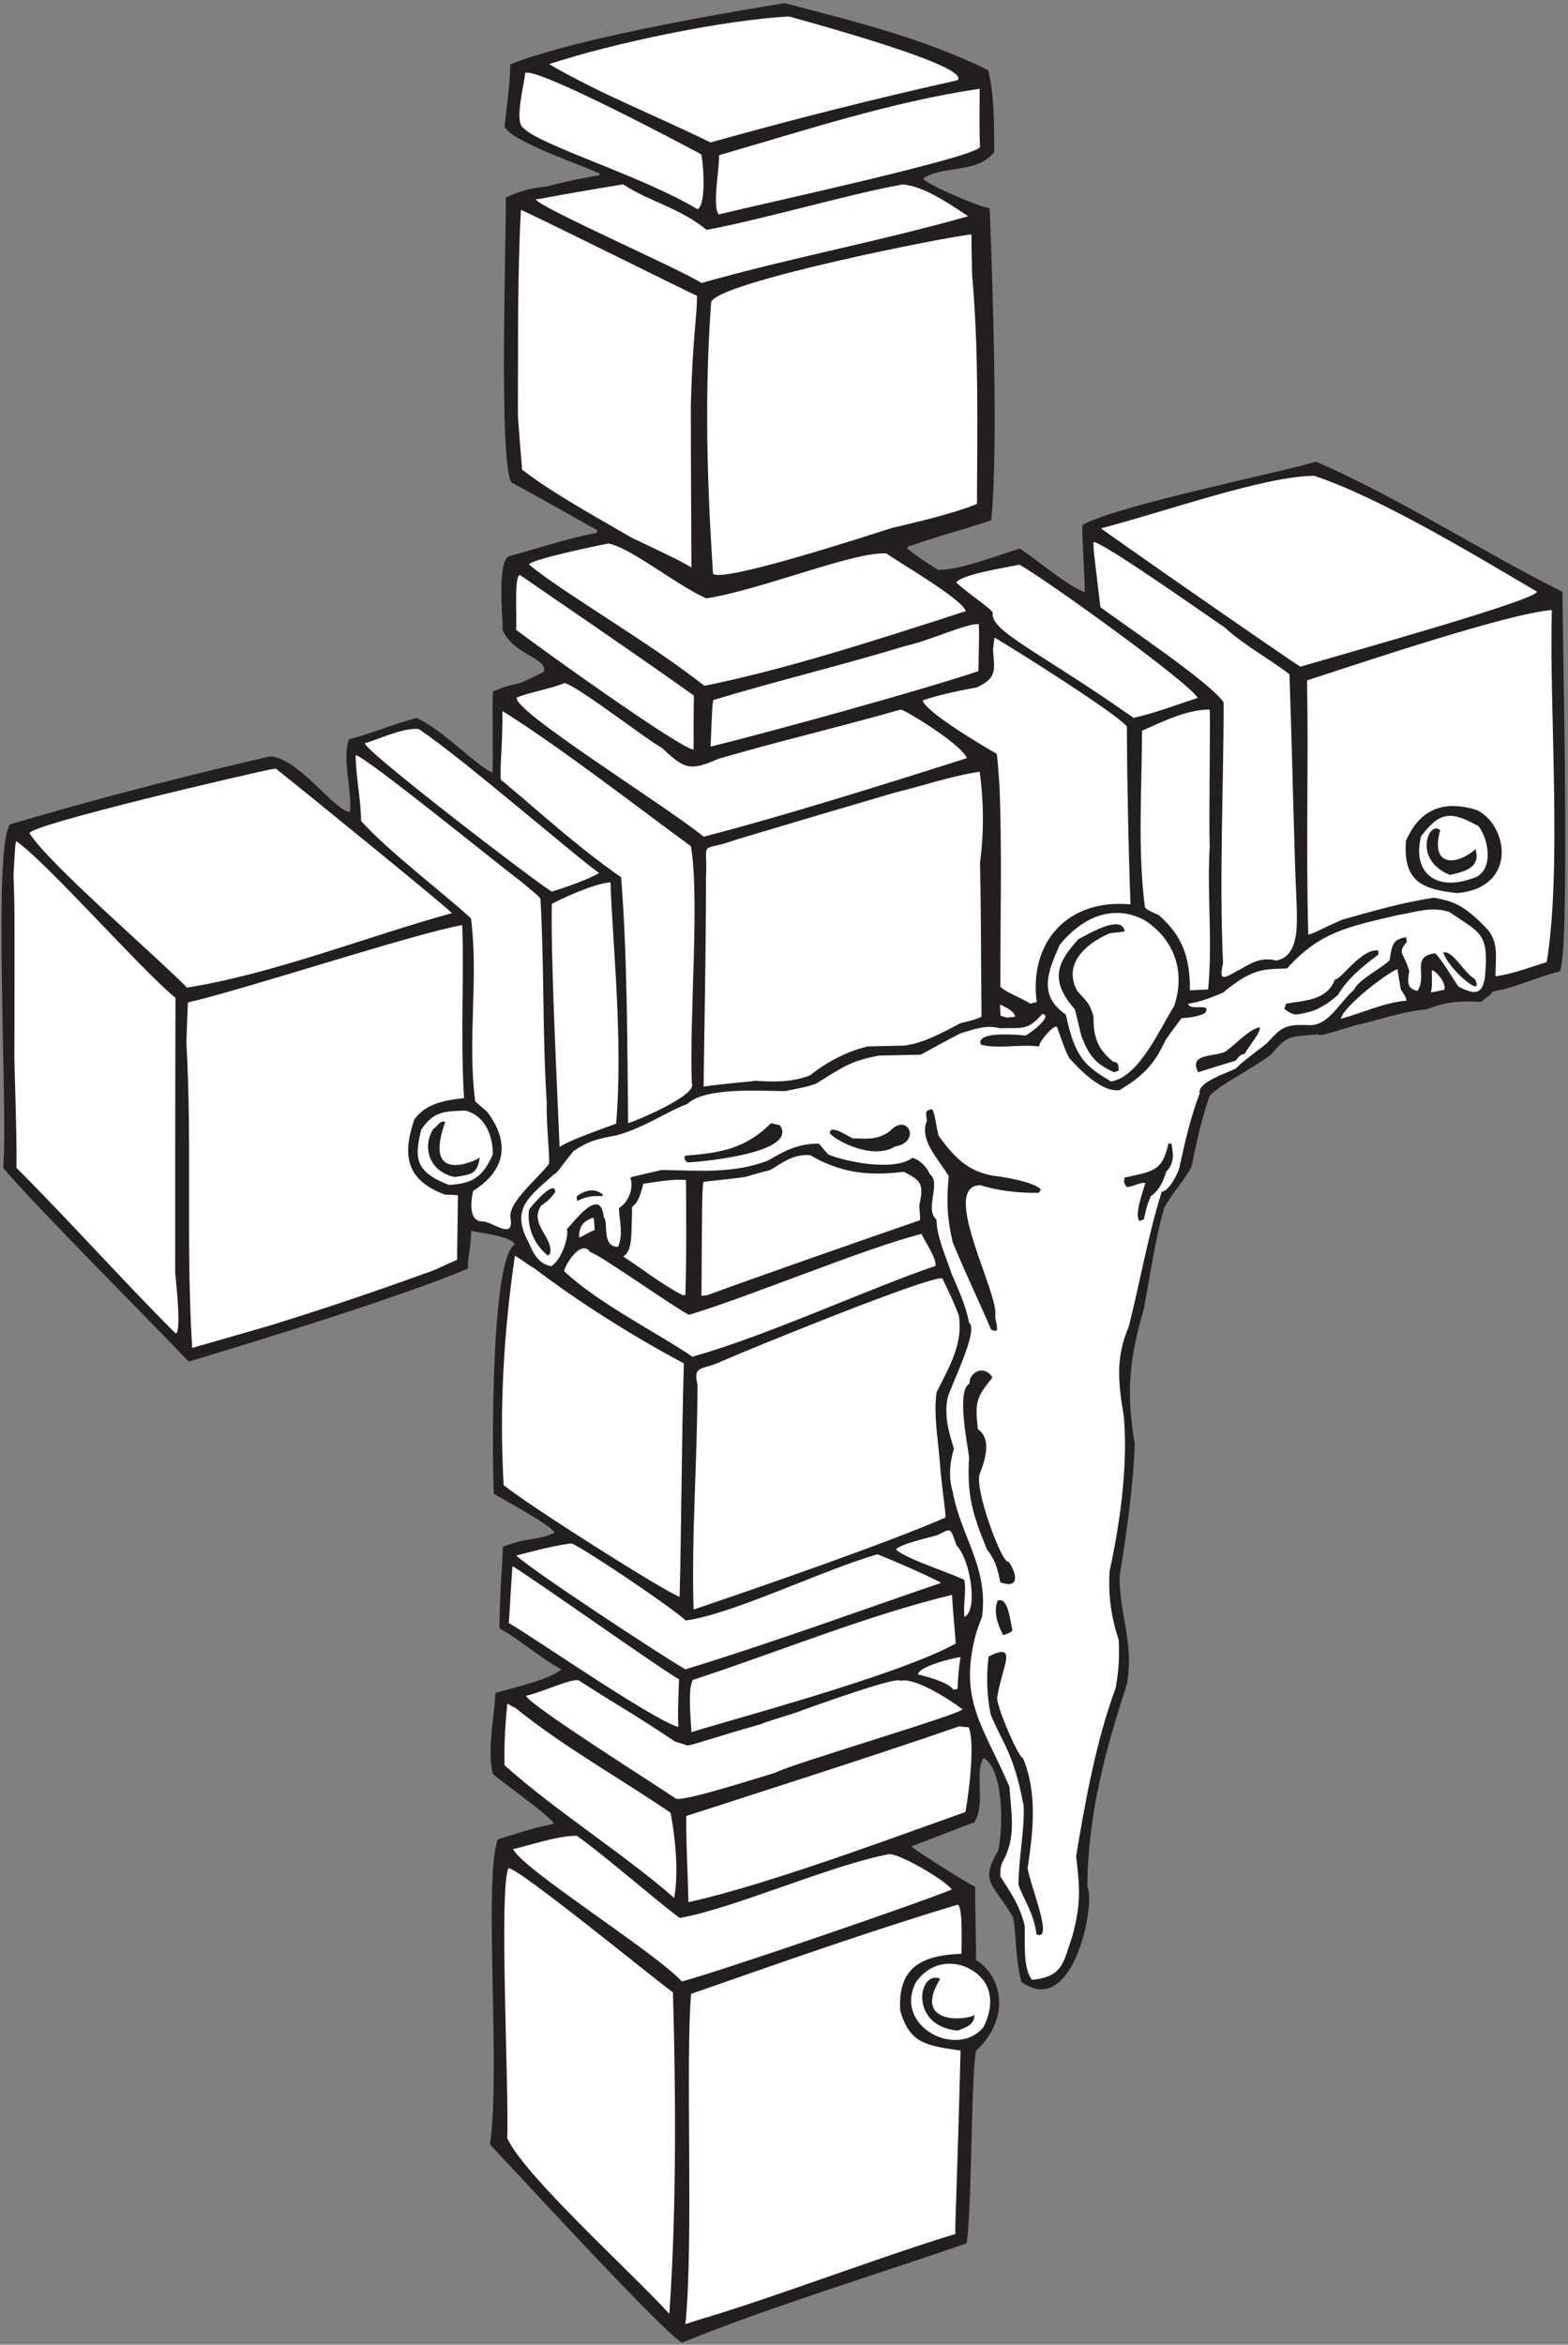 <?xml version="1.0" encoding="UTF-8" standalone="no"?>
<svg
   xmlns:dc="http://purl.org/dc/elements/1.1/"
   xmlns:cc="http://creativecommons.org/ns#"
   xmlns:rdf="http://www.w3.org/1999/02/22-rdf-syntax-ns#"
   xmlns:svg="http://www.w3.org/2000/svg"
   xmlns="http://www.w3.org/2000/svg"
   viewBox="0 0 496 741.333"
   height="741.333"
   width="496"
   xml:space="preserve"
   id="svg2"
   version="1.1"><rect x="0" y="0" width="496" height="741.333" fill="#808080" stroke="none"/><defs
     id="defs6" /><g
     transform="matrix(1.333,0,0,-1.333,0,741.333)"
     id="g10"><g
       transform="scale(0.1)"
       id="g12"><path
         id="path14"
         style="fill:#231f20;fill-opacity:1;fill-rule:nonzero;stroke:none"
         d="m 1162.77,475.09 c 25.72,172.996 -15.92,635.79 18.71,723.59 43.93,13.68 83.52,27.37 132.48,36.72 0,12.96 -131.03,105.13 -144.72,118.81 -13.68,60.48 4.32,137.52 6.48,191.51 24.12,9.07 125.68,28.91 156.24,56.17 -52.56,28.79 -100.07,72 -146.88,97.19 2.41,123.55 6.81,142.23 8.34,193.6 65.83,24.68 76.35,13.36 121.68,32.49 4.33,12.98 -127.17,82.5 -143.3,93.5 -4.58,105.49 -6.41,559.92 50,591.01 -7.89,20.18 -86.66,27.72 -103.48,32.51 -2.15,-54.01 -9.56,-61.41 -7.4,-89.49 C 961.621,2488.71 618.512,2382.96 447.797,2331.86 395.039,2388.42 62.926,2721.99 7.367,2791.95 19.938,2923 -18.723,3562.89 24.648,3606.27 c 200.879,59.75 410.403,113.76 617.04,161.28 70.437,-6.34 152.984,-131.66 188.839,-131.66 5.039,54.72 -19.543,123.95 -2.265,172.18 47.886,11.05 106.797,36.95 159.843,50.4 60.845,-26.31 137.305,-109.44 180.725,-130.2 1.44,13.67 -0.82,179.2 0.62,192.88 72.15,30.21 30.52,0.41 120.75,46.65 12.55,32.1 -71.79,39.44 -97.2,98.65 -0.45,37.28 -13.18,160.35 14.4,175.68 70.56,18.71 138.24,42.48 209.53,55.43 0,2.16 0,4.33 0,6.48 -62.65,34.57 -143.71,81.58 -202.75,112.53 -31.52,42.25 -12.34,590.84 -13.98,675.87 30.96,15.12 56.89,22.33 96.48,26.64 57.6,14.4 57.6,14.4 125.28,26.64 0,1.44 0.73,2.89 1.44,3.61 -37.23,18.95 -212.31,76.54 -226.08,112.31 12.25,104.41 12.25,104.41 13.69,146.88 119.8,48.75 383.08,101.95 650.88,145.44 149.22,-39.59 320.93,-79.2 483.11,-159.12 15.13,-60.47 13.68,-127.44 14.4,-194.39 -42.47,-52.56 -125.48,-30.45 -168.69,-62.86 8.65,-13.67 127.65,-65.3 157.9,-70.34 7.08,-183.66 20.49,-573.93 3.6,-740.16 -67.69,-22.32 -134.65,-39.61 -198.01,-62.65 -0.72,-1.44 -1.43,-2.88 -1.43,-4.31 34.55,-25.93 34.55,-25.93 73.43,-50.41 54.54,0 138.97,33.99 193.68,50.41 48.64,-31.38 102.91,-81.75 154.08,-103.68 1.44,17.99 -5.76,114.47 -5.76,159.12 73.16,45.11 485.26,128.38 554.83,150.99 207.73,-91.53 389.31,-211.21 584.64,-308.88 0,-90.11 19.13,-874.59 -6.8,-900.52 -61.91,-15.84 -100.19,-37.43 -158.51,-47.52 -5.76,-7.92 -5.76,-7.92 -28.07,-24.47 -54.01,2.15 -81.37,0.71 -129.6,-18.01 -59.77,-5.03 -113.76,-25.91 -167.05,-37.43 -66.23,-19.45 -85.68,-27.37 -89.28,-21.6 -70.56,-6.49 -71.28,-0.73 -112.31,-48.25 -40.14,-30.77 -116.55,-68.3 -145.44,-97.19 -18.72,-53.29 -31.68,-112.32 -43.21,-169.21 -18.48,-33.6 -45.49,-61.55 -64.79,-97.19 -20.89,-73.45 -33.85,-161.29 -48.25,-239.77 -34.61,-117.4 -42.37,-197.81 -21.59,-318.95 -3.61,-104.41 -18.73,-207.36 -36,-314.65 0,-94.5 34.95,-158.03 17.27,-257.03 -50.4,-152.65 -93.6,-314.65 -93.6,-479.52 20.27,-36.87 -32.37,-315.022 -156.24,-226.089 -14.4,50.403 -12.24,105.844 -19.43,151.929 -46.78,82.7 -81.8,82.51 -36.01,159.83 11.52,51.12 14.4,190.8 -34.56,219.6 -23.04,-34.56 6.48,-107.28 -22.31,-153.36 -18,-4.32 -111.61,-43.19 -149.05,-56.15 0,-3.78 130.67,-86.96 151.2,-95.76 0,-57.78 2.16,-115.948 2.16,-174.241 62.65,-37.688 82.78,-138.34 0,-214.981 -12.24,-60.332 -9.21,-366.543 -22.31,-456.574 C 2094.16,170.867 1832.46,91.973 1618.52,4.922 1576.68,26.238 1229.23,404.504 1162.77,475.09 v 0" /><path
         id="path16"
         style="fill:#ffffff;fill-opacity:1;fill-rule:nonzero;stroke:none"
         d="m 1626.45,48.848 c 19.9,191.562 -0.28,629.48 13.67,783.359 206.64,72.004 419.76,147.598 632.89,211.683 12.24,-7.92 8.63,-92.882 8.63,-116.644 -94.32,-3.601 -151.2,-31.68 -145.44,-133.926 21.6,-78.476 60.48,-83.515 143.28,-95.754 C 2270.84,361.328 2265.8,284.285 2267.25,262.688 2098.28,211.504 1853.12,118.469 1686.2,67.566 1666.05,61.809 1645.88,55.32 1626.45,48.848 v 0" /><path
         id="path18"
         style="fill:#ffffff;fill-opacity:1;fill-rule:nonzero;stroke:none"
         d="M 1588.28,73.32 C 1486.11,183.953 1245.47,400.098 1203.59,489.902 c 5.06,99.817 -20.21,594.128 3.09,640.378 25.7,0 353.79,-269.257 390.25,-294.479 7.07,-244.18 8.37,-524.18 -8.65,-762.481 v 0" /><path
         id="path20"
         style="fill:#ffffff;fill-opacity:1;fill-rule:nonzero;stroke:none"
         d="m 2172.92,858.848 c 23.96,34.558 60.9,53.281 108.72,41.035 59.79,-20.469 87.95,-73.43 52.56,-146.16 -61.86,-76.321 -213.75,0.078 -161.28,105.125 v 0" /><path
         id="path22"
         style="fill:#231f20;fill-opacity:1;fill-rule:nonzero;stroke:none"
         d="m 2272.29,745.09 c -115.24,10.476 -93.95,144.273 -41.05,123.113 -72.06,-117.937 79.72,-96.101 81.37,-84.961 0,-24.48 -19.45,-30.234 -40.32,-38.152 v 0" /><path
         id="path24"
         style="fill:#ffffff;fill-opacity:1;fill-rule:nonzero;stroke:none"
         d="m 1618.11,861.621 c -64.5,70.027 -379.57,266.919 -400.33,313.919 33.12,7.2 104.11,31.78 150.9,31.78 66.05,-47 180.72,-147.28 244.09,-195.11 125.37,21.48 358.06,125.22 496.7,151.3 24.84,2 132.67,-61.09 149.14,-83.63 -53.98,-24.04 -545.79,-193.025 -640.5,-218.259 v 0" /><path
         id="path26"
         style="fill:#ffffff;fill-opacity:1;fill-rule:nonzero;stroke:none"
         d="m 2449.4,865.32 c -23.76,26.645 -15.84,100.078 -17.99,129.602 -11.53,47.518 -36.01,82.078 -57.61,115.918 0,18.72 0,18.72 4.33,32.4 34.82,60.49 21.32,115.21 17.27,180 -59.35,140.8 -122.69,203.82 -79.2,363.61 4.33,13.68 9.37,27.35 14.41,40.32 15.11,118.08 -51.13,190.8 -69.85,296.64 -9.16,28.9 -8.45,62.73 2.88,101.51 -11.63,37.32 -23.48,77.32 -15.12,119.52 6.48,27.37 75.6,162.73 51.12,179.28 -7.92,42.48 -26.63,80.65 -41.03,115.2 -15.75,46.09 -36.63,92.16 -36,128.88 -30.23,25.94 12.48,87.37 -16.56,108.73 -7.92,20.16 -28.8,36 -41.05,38.15 -43.91,-33.12 -159.83,-8.63 -199.43,7.92 -7.93,8.64 -15.13,17.28 -22.33,25.93 -50.4,0 -82.79,-18.01 -120.95,-40.32 -84.25,-32.4 -169.93,-23.04 -252.72,-22.32 -83.52,-19.44 -68.71,-15.74 -73.75,-18.62 8.86,-24.35 -4.88,-59.19 -27.05,-71.38 0,-25.93 11.51,-60.49 -2.17,-92.17 -40.31,0 -21.6,58.32 -33.83,70.57 -7.93,74.87 -69.74,-10.91 -87.74,-28.91 5.56,-14.5 -10.39,-70.55 -36.83,-87.73 -37.95,6.47 -47.31,45.36 -54.72,58.32 -43.2,80.63 5.76,108.72 61.93,160.56 5.75,0 15.84,17.99 45.35,53.99 34.56,23.76 55.44,28.81 101.53,37.44 66.03,17.29 128.14,61.12 168.47,74.16 41.04,41.04 173.52,30.96 232.56,30.96 50.4,10.08 50.4,10.08 72.73,17.28 61.91,38.17 82.08,54.72 150.47,66.97 32.41,0.71 65.52,1.43 98.65,2.15 30.96,17.28 61.91,33.85 93.59,50.4 28.09,7.92 59.76,21.61 93.6,12.24 54.72,1.44 66.96,-5.76 100.8,33.84 28.08,-3.59 -29.52,-46.79 -39.6,-51.11 -21.6,2.15 -119.52,10.8 -105.83,-21.61 40.32,-10.8 90,1.44 138.95,-4.32 -4.3,6.37 28.27,47.53 41.05,47.53 20.15,-56.17 20.15,-56.17 29.52,-74.89 20.88,-23.03 75.59,-82.08 119.52,-76.32 55.44,33.84 81.36,59.04 108.71,118.09 12.25,17.99 25.2,35.27 38.16,52.56 18.72,1.44 34.56,2.87 55.44,11.51 19.12,27.74 -36.17,3.7 -39.6,23.04 28.8,3.6 54.62,14.61 82.7,26.13 70.92,58.71 96.93,55.41 152.02,57.39 78.49,87.84 147.61,99.37 263.53,126.73 38.15,5.76 77.75,21.6 121.67,7.2 75.6,-51.84 94.32,-48.97 84.24,-156.24 -6.93,-43.48 -28.36,-37.89 -62.63,-20.89 -19.45,28.8 -36.72,59.05 -54.73,79.21 -59.76,-7.21 -18,-51.85 -42.48,-89.28 -24.18,4.83 -24.55,20.09 -19.54,46.8 -12.24,44.63 -30.14,41.04 -5.65,69.84 -0.73,3.59 -1.44,7.19 -1.44,10.79 -35.28,-5.04 -33.85,-23.04 -39.61,-54.72 -20.16,-20.16 -74.15,-46.07 -84.24,-69.84 -36.71,-32.63 -59.04,-82.76 -103.68,-84.23 -59.76,2.87 -67.68,-3.6 -103.67,-43.21 -59.77,-46.07 -59.77,-46.07 -72.73,-59.04 -17.99,-10.08 -92.88,-32.4 -86.39,-59.75 -20.88,-54 -35.29,-115.92 -48.24,-176.41 -3.14,-12.61 -24.88,-56.26 -41.67,-56.26 -32.39,-102.96 -51.22,-213.02 -78.58,-321.02 -30.96,-72 -25.2,-131.75 -11.51,-211.68 9.08,-100.88 -4.06,-232.46 -33.84,-367.92 -2.88,-54.71 2.16,-102.96 21.59,-162 2.17,-35.27 0.72,-72.71 -7.2,-115.19 -44.91,-120.96 -71.72,-264.96 -93.6,-398.17 5.27,-56.18 15.8,-102.28 -9.36,-190.799 -21.6,-63.359 -22.32,-95.039 -95.04,-102.961 v 0" /><path
         id="path28"
         style="fill:#231f20;fill-opacity:1;fill-rule:nonzero;stroke:none"
         d="m 2459.48,973.32 c -5.76,50.4 -29.52,80.64 -42.48,117.36 0,62.64 14.41,127.45 12.24,187.2 -23.85,127.22 -50.63,149.01 -78.48,217.44 -10.08,50.4 -9.35,93.61 -5.04,136.81 72.01,36.07 32.39,-22.7 20.88,-95.76 -6.51,-8.74 47.26,-140.5 61.2,-145.44 33.84,-82.8 24.49,-169.2 10.81,-260.65 6.34,-42.44 63.2,-175.417 20.87,-156.96 v 0" /><path
         id="path30"
         style="fill:#ffffff;fill-opacity:1;fill-rule:nonzero;stroke:none"
         d="m 1633.64,1049.65 c -1.44,73.44 -5.76,133.91 -5.03,204.47 197.33,63.85 427.72,136.86 647.27,212.4 7.21,-0.72 15.13,-1.43 23.05,-2.16 14.39,-36 2.16,-144.71 -7.92,-200.88 -162.85,-57.39 -469.21,-172.43 -657.37,-213.83 v 0" /><path
         id="path32"
         style="fill:#ffffff;fill-opacity:1;fill-rule:nonzero;stroke:none"
         d="m 1599.8,1059.73 c -117.03,102.77 -282.35,206.93 -402.48,314.63 -1.44,54 2.16,100.08 6.48,146.17 6.48,-3.6 12.96,-7.21 20.16,-10.8 110.16,-89.29 242.64,-163.44 367.2,-247.69 9.36,-46.51 20.83,-137.78 8.64,-202.31 v 0" /><path
         id="path34"
         style="fill:#ffffff;fill-opacity:1;fill-rule:nonzero;stroke:none"
         d="m 1601.96,1296.6 c -34.64,24.25 -346.32,220.33 -353.73,242.54 38.81,8.37 109.75,42.98 125.69,36.21 93.6,-60.47 127.24,-77.15 228.04,-144.82 9.36,-2.89 19.44,-5.76 29.52,-9.37 15.84,2.16 71.29,21.61 172.8,50.4 23.76,10.08 90.01,28.09 100.81,33.84 20.46,7.14 226.8,82.06 231.11,69.12 31.67,9.88 113.86,-41.54 147.71,-67.27 0,-10.71 -413.52,-132.05 -445.07,-150.88 -24.1,-6.51 -231.99,-74.41 -236.88,-59.77 v 0" /><path
         id="path36"
         style="fill:#ffffff;fill-opacity:1;fill-rule:nonzero;stroke:none"
         d="m 1640.84,1452.84 c -2.16,35.29 -8.64,104.61 3.39,124.05 203.83,66.47 406.26,150.73 614.99,201.81 1.43,-33.11 6.58,-81.77 8.74,-115.61 -137.97,-76.57 -550.3,-185 -627.12,-210.25 v 0" /><path
         id="path38"
         style="fill:#ffffff;fill-opacity:1;fill-rule:nonzero;stroke:none"
         d="m 1207.4,1711.62 c 2.88,40.32 5.76,95.46 8.65,135.06 29.11,-15.47 363.31,-252.14 395.27,-268.24 -2.88,-79.2 -2.88,-90.31 -1.44,-113.35 -64.14,18.52 -353.95,219.92 -402.48,246.53 v 0" /><path
         id="path40"
         style="fill:#ffffff;fill-opacity:1;fill-rule:nonzero;stroke:none"
         d="m 2262.21,1553.64 c -10.09,17.29 -66.96,32.41 -83.53,36.01 0,18.71 82.8,39.6 100.8,41.03 -4.31,-23.04 -5.76,-45.36 -7.19,-75.59 -3.61,0 -7.2,-0.73 -10.08,-1.45 v 0" /><path
         id="path42"
         style="fill:#ffffff;fill-opacity:1;fill-rule:nonzero;stroke:none"
         d="m 1626.45,1601.89 c -59.03,34.25 -360.76,232.36 -401.47,269.89 38.16,10.08 87.54,23.14 130.74,28.9 18.21,-4.08 235.63,-149.16 271.44,-182.88 111.43,14.75 324.2,119.51 455.05,156.97 44.64,-17.29 129.6,-55.45 151.19,-67.69 -195.7,-66.89 -394.31,-139.83 -606.95,-205.19 v 0" /><path
         id="path44"
         style="fill:#231f20;fill-opacity:1;fill-rule:nonzero;stroke:none"
         d="m 2380.28,1683.24 c -15.11,30.24 -22.32,56.16 -12.96,81.36 25,11.54 29.87,-48.9 35.29,-70.56 -7.21,-7.19 -15.84,-9.35 -22.33,-10.8 v 0" /><path
         id="path46"
         style="fill:#ffffff;fill-opacity:1;fill-rule:nonzero;stroke:none"
         d="m 2288.43,1726.23 c -2.88,34.56 5.46,62.13 -0.3,88.06 -39.61,18.72 -140.4,50.4 -162,72 11.51,13.67 82.07,28.8 97.91,33.84 34.57,17.27 30.25,18.72 46.09,-24.49 32.98,-34.16 51.62,-155.21 18.3,-169.41 v 0" /><path
         id="path48"
         style="fill:#ffffff;fill-opacity:1;fill-rule:nonzero;stroke:none"
         d="m 1645.88,1743.72 c -5.35,177.73 9.26,357.28 9.26,533.64 -11.51,47.5 11.63,33.21 57.7,55.33 53,23.75 494.09,203.89 523.44,196.56 24.48,-51.12 24.48,-51.12 38.89,-87.12 10.8,-66.24 -20.88,-120.24 -52.56,-182.88 -8.37,-57.61 5.63,-122.4 9.35,-187.92 7.2,-68.41 12.24,-95.04 11.52,-109.44 -139.28,-60.65 -430.22,-161.37 -597.6,-218.17 v 0" /><path
         id="path50"
         style="fill:#ffffff;fill-opacity:1;fill-rule:nonzero;stroke:none"
         d="m 1195.16,2038.93 c -10.28,180.17 -0.2,359.21 26.64,543.59 4.33,0 37.44,-25.92 45.36,-28.8 104.4,-79.2 229.69,-159.12 355.68,-226.08 -5.59,-193.83 -5.52,-373.91 -10.07,-553.68 -31.29,9.58 -360.22,217.77 -417.61,264.97 v 0" /><path
         id="path52"
         style="fill:#231f20;fill-opacity:1;fill-rule:nonzero;stroke:none"
         d="m 2373.8,1808.52 c -7.2,36.73 -13.67,54.72 -31.68,77.77 -35.99,87.12 -47.52,131.76 -42.48,218.88 -2.87,26.22 -30.62,158.57 0.72,174.23 0,29.53 37.44,45.37 54.73,14.41 -38.16,-46.08 -41.77,-57.61 -34.56,-122.4 42.29,-28.21 3.59,-103.68 5.04,-104.41 -16.07,-33.09 54.34,-220.7 67.67,-209.52 16.96,-22.52 30.69,-67.41 -19.44,-48.96 v 0" /><path
         id="path54"
         style="fill:#ffffff;fill-opacity:1;fill-rule:nonzero;stroke:none"
         d="m 1643,2343.48 c -80.29,55.04 -220.27,124.75 -303.12,201.61 -7.75,1.46 37.48,82.68 61.21,46.07 14.15,0.01 202.3,-133.45 233.99,-148.32 140.6,41.8 423.16,160.2 551.93,191.84 3.6,-11.52 37.03,-58.63 32.72,-75.92 -160.91,-54.7 -398.38,-165.34 -576.73,-215.28 v 0" /><path
         id="path56"
         style="fill:#ffffff;fill-opacity:1;fill-rule:nonzero;stroke:none"
         d="m 456.047,2364.27 c -15.117,240.48 0,487.44 -13.68,722.16 0.719,31.68 2.16,66.34 3.602,97.3 137.14,31.4 536.297,163.31 650.881,183.5 4.94,-121.8 -4.7,-259.17 4.32,-410.41 -46.08,-5.03 -91.44,-12.95 -118.084,-51.11 -30.25,-88.22 -16.555,-144.4 72.714,-177.84 10.09,0 20.17,-0.72 30.97,-1.44 -0.72,-51.12 -1.44,-102.24 -2.16,-153.36 -28.08,-11.42 -54,-25.82 -77.04,-32.41 -127.449,-46.1 -252,-87.95 -371.523,-124.55 -60.481,-17.28 -120.242,-34.57 -180,-51.84 v 0" /><path
         id="path58"
         style="fill:#231f20;fill-opacity:1;fill-rule:nonzero;stroke:none"
         d="m 2351.48,2408.28 c -18,44.64 -56.88,124.56 -90.72,206.64 -14.74,65.57 -14.3,100.65 -9.35,156.97 -26.64,43.19 -70.57,86.4 -51.85,131.04 -1.68,20.18 -6.5,24.57 12.96,27.35 7.21,-14.4 8.64,-39.6 15.12,-63.35 40.84,-56.23 72.93,-84.27 129.61,-94.33 10.07,-0.71 97.19,-12.95 113.03,-33.12 -2.15,-2.16 -3.6,-4.31 -5.03,-7.19 -46.8,-1.45 -101.53,5.76 -138.25,17.99 -99.61,0 45.88,-260.19 34.56,-310.32 2.16,-21.82 13.67,-43.87 -10.08,-31.68 v 0" /><path
         id="path60"
         style="fill:#ffffff;fill-opacity:1;fill-rule:nonzero;stroke:none"
         d="m 417.168,2398.11 c -127.836,127.83 -249.82,264.94 -378.004,393.12 0,74.88 0,74.88 -5.039,257.04 0.723,366.48 0.723,366.48 -2.156,437.04 4.32,76.32 4.32,76.32 7.195,80.64 75.051,-53.27 293.973,-302.75 377.281,-371.52 -0.718,-216.72 -0.718,-434.16 -0.718,-651.6 0.949,-11.92 15.675,-140.66 1.441,-144.72 v 0" /><path
         id="path62"
         style="fill:#ffffff;fill-opacity:1;fill-rule:nonzero;stroke:none"
         d="m 1664.61,2487.48 c 1.44,239.77 1.44,239.77 4.32,270 2.16,2.17 65.51,7.21 99.35,12.25 19.45,5.75 39.6,11.52 59.76,16.56 28.81,17.27 54,38.15 94.32,35.27 70.56,-41.04 134.64,-50.4 222.48,-39.6 38.17,-20.15 48.96,-25.19 36.72,-78.48 0.73,-11.52 1.45,-23.75 2.16,-36 -169.92,-59.03 -340.56,-118.08 -506.87,-178.55 -4.33,0 -8.65,-0.73 -12.24,-1.45 v 0" /><path
         id="path64"
         style="fill:#ffffff;fill-opacity:1;fill-rule:nonzero;stroke:none"
         d="m 1619.24,2489.65 c -53.28,28.08 -96.47,63.36 -140.4,91.44 23.7,13.38 18.61,57.54 21.2,108.19 -3.77,20.2 11.03,-1.47 26.64,64.5 28.08,3.6 68.09,11.62 101.2,8.74 0.73,-85.67 1.44,-181.43 -1.43,-272.87 -2.89,0 -5.05,0 -7.21,0 v 0" /><path
         id="path66"
         style="fill:#231f20;fill-opacity:1;fill-rule:nonzero;stroke:none"
         d="m 1300.28,2583.24 c -36,28.8 -50.4,72.73 -44.64,109.45 5.76,8.64 61.92,74.16 61.92,41.03 -10.8,-14.4 -18.72,-22.31 -33.12,-31.68 -30.24,-43.91 30.24,-76.32 20.88,-114.47 -2.16,-1.44 -3.6,-2.88 -5.04,-4.33 v 0" /><path
         id="path68"
         style="fill:#ffffff;fill-opacity:1;fill-rule:nonzero;stroke:none"
         d="m 1374.03,2626.45 c 0.62,26.74 8.23,36.1 32.1,46.79 2.87,-5.04 2.87,9.77 5.03,-29.83 -7.92,-0.71 -29.93,-16.24 -37.13,-16.96 v 0" /><path
         id="path70"
         style="fill:#231f20;fill-opacity:1;fill-rule:nonzero;stroke:none"
         d="m 2704.29,2665.32 c -14.41,14.41 11.51,78.49 13.67,90.73 -17.28,0 -29.51,-10.08 -43.92,-10.08 -10.08,10.08 -5.04,16.55 -5.76,22.31 69.85,15.12 90,15.85 104.41,80.65 2.15,0 4.31,0 7.19,0 3.6,-21.61 8.64,-45.37 -12.24,-66.24 -6.48,-20.88 -15.83,-44.64 -36.71,-58.33 -9.37,-23.03 -9.37,-23.03 -16.57,-55.43 -3.6,-0.73 -7.19,-2.16 -10.07,-3.61 v 0" /><path
         id="path72"
         style="fill:#ffffff;fill-opacity:1;fill-rule:nonzero;stroke:none"
         d="m 1122.87,2736.61 c 77.76,49.68 87.63,114.48 33.63,187.2 -10.07,8.64 -19.43,17.28 -28.8,25.2 -19.14,148.33 8.53,290.88 -10.08,434.16 -62.92,58.22 -193.675,156.72 -260.745,231.02 0,47.17 -12.855,108.27 -12.855,155.93 20.261,0 347,-266.29 388.8,-296.64 46.8,-38.89 46.8,-38.89 49.68,-43.93 9.36,-162 4.32,-320.39 15.12,-486 -2.16,-36.71 7.4,-125.37 5.24,-142.65 -24.3,-32.4 -97.8,-91.9 -91.54,-128.02 9.7,-55.98 -43.89,-7.61 -66.85,-8.48 -33.07,0 -27.24,49.64 -21.6,72.21 v 0" /><path
         id="path74"
         style="fill:#231f20;fill-opacity:1;fill-rule:nonzero;stroke:none"
         d="m 1369.4,2712.84 c -0.72,3.61 -0.72,7.21 -0.72,10.8 14.4,11.53 38.17,22.33 60.48,5.76 7.44,-12.28 -17.68,4.74 -59.76,-16.56 v 0" /><path
         id="path76"
         style="fill:#ffffff;fill-opacity:1;fill-rule:nonzero;stroke:none"
         d="m 1065.17,2750.91 c -81.088,31.22 -82.045,64.78 -65.522,131.04 28.802,43.19 52.562,43.19 104.402,45.36 46.36,-11.59 65.52,-58.22 65.52,-103.68 -23.77,-55.45 -50.41,-69.84 -104.4,-72.72 v 0" /><path
         id="path78"
         style="fill:#231f20;fill-opacity:1;fill-rule:nonzero;stroke:none"
         d="m 1079.57,2769.63 c -59.77,11.52 -79.2,69.84 -51.12,114.48 7.19,1.44 15.11,22.32 28.08,15.84 -53.08,-146.94 66.3,-95.02 82.08,-84.24 -6.48,-37.54 -16.56,-39.7 -59.04,-46.08 v 0" /><path
         id="path80"
         style="fill:#231f20;fill-opacity:1;fill-rule:nonzero;stroke:none"
         d="m 1631.48,2804.28 c -9.35,5.76 -6.48,12.24 -6.48,15.84 84.89,6.7 143.89,16.46 204.48,77.04 7.2,-1.44 14.4,-2.88 21.61,-5.03 45.36,-68.4 -205.93,-87.85 -219.61,-87.85 v 0" /><path
         id="path82"
         style="fill:#231f20;fill-opacity:1;fill-rule:nonzero;stroke:none"
         d="m 1969.16,2873.4 c 0,23.33 44.8,-8.26 54.73,-12.24 33.11,0 55.43,-5.03 87.12,16.57 42.47,47.52 77.04,-25.21 12.23,-36.01 -51.76,-32 -138.57,12.96 -154.08,31.68 v 0" /><path
         id="path84"
         style="fill:#ffffff;fill-opacity:1;fill-rule:nonzero;stroke:none"
         d="m 1327.86,2841.01 c -6.19,156.57 -20.92,438.12 -18.42,576.51 23.86,12.75 101.12,48.65 139.27,51.02 4.71,-144 30.36,-374.99 13.38,-572.29 -42.3,-16.02 -102.61,-35.74 -134.23,-55.24 v 0" /><path
         id="path86"
         style="fill:#ffffff;fill-opacity:1;fill-rule:nonzero;stroke:none"
         d="m 1490.57,2897.27 c -2.18,194.82 -1.69,390.04 -16.55,583.2 -109.5,76.97 -187.38,149.9 -285.54,231.75 -2.88,28.8 4.52,80.63 3.81,162.7 137.78,-85.56 340.68,-243.41 447.22,-320.5 21.29,-120.42 -4.05,-408.48 2.26,-562.94 13.68,-28.08 -133.91,-89.17 -151.2,-94.21 v 0" /><path
         id="path88"
         style="fill:#ffffff;fill-opacity:1;fill-rule:nonzero;stroke:none"
         d="m 1669.64,2984.28 c 2.16,166.33 5.77,334.8 5.77,496.81 4.58,94.31 -21.15,55.53 75.59,90 124.57,37.43 249.13,74.16 374.4,110.87 61.2,14.4 131.05,38.88 199.44,48.96 9.36,-69.83 10.8,-138.23 0.73,-216 2.88,-120.24 2.16,-239.04 3.59,-365.04 -16.55,-7.92 -33.84,-11.52 -49.68,-15.11 -43.2,-23.05 -88.55,-47.52 -132.48,-53.29 -29.52,-0.72 -59.04,-1.44 -88.55,-2.16 -50.4,-12.23 -97.21,-37.43 -136.09,-68.4 -43.2,-17.28 -90.72,-15.84 -130.32,-12.96 -15.84,-2.88 -59.04,-5.03 -122.4,-13.68 v 0" /><path
         id="path90"
         style="fill:#ffffff;fill-opacity:1;fill-rule:nonzero;stroke:none"
         d="m 2636.6,2996.31 c -62.01,37.05 -85.37,55.57 -107.28,158.61 -66.68,45.65 -42.6,102.13 -14.4,165.6 67.35,82.46 145.22,91.12 204.48,56.16 64.8,-43.2 95.04,-117.36 66.97,-201.6 -34.56,-53.99 -82.08,-167.25 -149.77,-178.77 v 0" /><path
         id="path92"
         style="fill:#231f20;fill-opacity:1;fill-rule:nonzero;stroke:none"
         d="m 2643.8,3018.13 c -45.88,20.29 -60.85,42.01 -77.75,86.4 -5.04,20.88 -10.08,41.76 -15.12,62.63 -61.2,69.13 -42.48,111.61 8.63,167.04 12.21,4.8 101.53,62.15 109.44,18.73 -10.8,-4.43 -31.68,-2.27 -40.32,-7.21 -52.55,-23.76 -107.27,-71.28 -72,-135.35 18.01,-20.16 29.52,-27.37 38.16,-59.76 0,-43.93 6.48,-75.61 46.8,-107.29 10.8,-2.87 12.96,-2.87 12.96,-21.6 -3.59,-0.71 -7.2,-2.15 -10.8,-3.59 v 0" /><path
         id="path94"
         style="fill:#231f20;fill-opacity:1;fill-rule:nonzero;stroke:none"
         d="m 2843.24,3018.13 c -22.31,44.64 33.84,36 63.36,48.23 22.33,14.4 57.6,54.73 82.8,58.32 5.04,-8.63 -28.79,-48.96 -36,-63.36 -11.51,0 -14.4,-8.63 -21.59,-15.84 -29.52,-8.63 -59.04,-18 -88.57,-27.35 v 0" /><path
         id="path96"
         style="fill:#ffffff;fill-opacity:1;fill-rule:nonzero;stroke:none"
         d="m 3181.64,3144.84 c 7.92,31.68 110.17,108.72 134.64,118.09 2.17,-15.84 5.04,-31.68 7.92,-48.25 11.52,-18 11.52,-18 13.68,-26.64 -52.56,-4.31 -105.84,-29.52 -156.24,-43.2 v 0" /><path
         id="path98"
         style="fill:#ffffff;fill-opacity:1;fill-rule:nonzero;stroke:none"
         d="m 2389.64,3147.73 c -5.04,1.43 -10.08,2.88 -15.12,4.32 -0.72,9.36 -1.43,17.99 -1.43,26.63 2.88,-1.43 33.11,-12.96 35.99,-28.8 -6.47,-0.72 -12.95,-1.44 -19.44,-2.15 v 0" /><path
         id="path100"
         style="fill:#231f20;fill-opacity:1;fill-rule:nonzero;stroke:none"
         d="m 3075.8,3154.92 c -15.12,2.17 -23.76,10.8 -28.07,13.69 1.43,4.32 2.88,8.64 4.31,12.23 43.93,7.93 97.2,7.2 115.92,57.6 12.97,-2.87 63.36,74.88 102.97,68.41 0,-2.89 0,-5.76 0,-9.37 -36.73,-28.08 -72,-55.43 -95.76,-95.76 -34.56,-30.24 -58.32,-41.04 -99.37,-46.8 v 0" /><path
         id="path102"
         style="fill:#ffffff;fill-opacity:1;fill-rule:nonzero;stroke:none"
         d="m 2445.09,3180.84 c -20.89,13.69 -63.37,28.8 -71.29,41.05 0,159.12 4.33,326.15 -2.16,480.24 -2.16,20.87 -3.59,56.87 -6.47,71.27 -48.97,28.08 -169.92,101.52 -175.69,126.72 32.9,11.05 67,19.46 128.88,30.97 48.24,23.03 41.77,40.32 38.16,88.55 0.73,10.08 2.16,20.16 3.61,29.52 51.11,-29.92 285.81,-177.74 313.91,-210.64 0.73,-132.48 3.6,-284.72 8.65,-422.23 -151.58,14.01 -241.11,-92.21 -222.48,-231.85 -5.04,-0.71 -10.08,-2.15 -15.12,-3.6 v 0" /><path
         id="path104"
         style="fill:#ffffff;fill-opacity:1;fill-rule:nonzero;stroke:none"
         d="m 3395.48,3207.48 c 2.88,12.97 2.88,12.97 2.16,52.56 7.93,0 33.84,-26.64 30.24,-46.08 -10.8,-2.15 -21.6,-4.32 -32.4,-6.48 v 0" /><path
         id="path106"
         style="fill:#ffffff;fill-opacity:1;fill-rule:nonzero;stroke:none"
         d="m 2823.8,3212.52 c 0,79.93 -18,128.89 -74.16,178.57 -16.55,7.2 -27.57,11.51 -32.61,17.99 -18,137.52 -6.99,284.4 -6.99,419.05 45.36,20.16 105.84,50.39 160.57,50.39 2.16,-7.91 -2.16,-247.68 0,-326.88 -6.49,-110.16 7.19,-222.48 -3.61,-336.96 -14.39,-0.72 -28.8,-1.44 -43.2,-2.16 v 0" /><path
         id="path108"
         style="fill:#231f20;fill-opacity:1;fill-rule:nonzero;stroke:none"
         d="m 3425,3302.52 c 23.11,4.62 48.07,-47.77 74.88,-63.36 25.15,-50.67 -63.77,23.95 -74.88,63.36 v 0" /><path
         id="path110"
         style="fill:#ffffff;fill-opacity:1;fill-rule:nonzero;stroke:none"
         d="m 3548.85,3245.64 c 0,46.08 7.91,76.32 -17.29,109.44 -60.55,65.47 -90.28,69.53 -128.87,77.05 -73.45,-10.81 -150.48,-33.13 -218.89,-52.56 -51.84,-23.05 -64.8,-31.68 -79.2,-35.29 -5.75,201.6 0.72,406.81 -2.88,603.36 150.04,48.88 479,158.83 580.95,166.84 -7.02,-224.8 24.6,-610.79 -12.24,-835.2 -50.4,-15.12 -74.79,-26.44 -121.58,-33.64 v 0" /><path
         id="path112"
         style="fill:#ffffff;fill-opacity:1;fill-rule:nonzero;stroke:none"
         d="m 443.809,3218.91 c -78.379,79.55 -324.676,290.43 -373.68,365.76 -8.203,18.43 527.703,143.98 583.918,154.08 57.223,-45.19 429.743,-347.86 417.913,-343.23 -201.386,-55.79 -422.999,-143.79 -628.151,-176.61 v 0" /><path
         id="path114"
         style="fill:#ffffff;fill-opacity:1;fill-rule:nonzero;stroke:none"
         d="m 2934.69,3257.89 c -37.87,-22.34 -40.03,-18.03 -32.4,18.71 -9.22,207.07 1.43,411.8 1.43,618.48 -27.39,44.91 -248.95,193.08 -292.31,226.08 -16.57,136.09 -16.57,136.09 -16.57,154.09 13.93,6.96 282.59,-183.15 311.76,-202.32 41.07,-38.99 116.9,-81.62 153.36,-110.88 10.08,-309.6 10.08,-391.68 17.29,-552.25 0,-37.44 7.19,-115.92 -48.25,-126.71 -41.77,9.87 -61.93,-8.85 -94.31,-25.2 v 0" /><path
         id="path116"
         style="fill:#231f20;fill-opacity:1;fill-rule:nonzero;stroke:none"
         d="m 3457.4,3442.93 c -76.79,9.37 -128.86,23.08 -120.95,124.55 29.38,66.12 79.94,99.7 167.75,72.73 75.27,-35.98 98.07,-184.58 -46.8,-197.28 v 0" /><path
         id="path118"
         style="fill:#ffffff;fill-opacity:1;fill-rule:nonzero;stroke:none"
         d="m 1309.96,3446.63 c -16.97,5.77 -452.362,339.01 -443.937,352.08 28.082,7.2 92.79,38.36 128.071,33.33 108.686,-73.57 355.356,-288.73 427.566,-341.39 -28.07,-16.56 -82.18,-34.66 -111.7,-44.02 v 0" /><path
         id="path120"
         style="fill:#ffffff;fill-opacity:1;fill-rule:nonzero;stroke:none"
         d="m 3372.44,3578.29 c 44.64,58.31 70.57,60.48 136.8,23.03 27.84,-39.82 33.83,-111.57 -16.55,-123.84 -87.7,-31.24 -141.99,16.47 -120.25,100.81 v 0" /><path
         id="path122"
         style="fill:#231f20;fill-opacity:1;fill-rule:nonzero;stroke:none"
         d="m 3440.84,3486.13 c -90,36 -49.17,131.76 -23.24,105.83 -24.38,-87.69 39.48,-84.04 83.72,-44.64 13.32,-42.84 -24.09,-53.14 -60.48,-61.19 v 0" /><path
         id="path124"
         style="fill:#ffffff;fill-opacity:1;fill-rule:nonzero;stroke:none"
         d="m 1669.64,3576.85 c -83.19,69.38 -461.69,303.8 -442.79,330.47 35.99,13.69 73.43,18.73 113.03,33.84 31.78,-7.36 191.94,-132.34 230.4,-153.36 52.56,-48.23 64.08,-57.59 133.2,-26.64 134.65,39.6 298.92,78.48 434.29,117.36 11.74,-2.46 141.95,-80.88 156.83,-115.2 -178.94,-57.19 -440.06,-139 -624.96,-186.47 v 0" /><path
         id="path126"
         style="fill:#ffffff;fill-opacity:1;fill-rule:nonzero;stroke:none"
         d="m 1224.68,4067.89 c 2.8,21.48 -5.74,129.59 9.36,129.59 115.24,-79.57 266.12,-181.65 412.56,-285.84 -0.72,-42.48 -0.72,-84.96 -0.72,-128.16 -28.59,0 -378.77,250.52 -421.2,284.41 v 0" /><path
         id="path128"
         style="fill:#ffffff;fill-opacity:1;fill-rule:nonzero;stroke:none"
         d="m 1686.2,3790.47 c 3.6,84.25 3.6,95.36 6.49,110.48 149.75,45.36 303.83,81.98 457.19,128.77 46.6,8.74 149.56,55.55 172.81,51.12 1.74,-40.05 -0.73,-70.66 -0.73,-111.29 -134.39,-45.11 -485.64,-141.94 -635.76,-179.08 v 0" /><path
         id="path130"
         style="fill:#ffffff;fill-opacity:1;fill-rule:nonzero;stroke:none"
         d="m 2689.88,3858.77 c -225.2,158.48 -342.3,206.05 -334.08,250.16 -14.5,16.86 -54.1,41.34 -86.4,70.55 9.36,18.72 117.77,36 150.17,42.48 68.79,-39.33 406.16,-282.41 422.55,-316.08 -49.68,-15.84 -104.72,-37.03 -152.24,-47.11 v 0" /><path
         id="path132"
         style="fill:#ffffff;fill-opacity:1;fill-rule:nonzero;stroke:none"
         d="m 1671.59,3934.68 c -130.99,103.3 -336.79,221.71 -415.95,287.28 -3.6,11.52 183.6,49.68 187.92,50.4 55.42,-11.1 157.33,-96.32 232.57,-130.31 133.88,21.24 349.85,111.68 427.67,106.56 32.29,-23.3 180.95,-108.87 187.92,-136.81 -202.17,-65.28 -421.62,-136.89 -620.13,-177.12 v 0" /><path
         id="path134"
         style="fill:#ffffff;fill-opacity:1;fill-rule:nonzero;stroke:none"
         d="m 3085.88,3980.04 c -24.33,14.26 -473.78,326.4 -473.04,328.32 151.52,39.05 389.05,124.35 506.07,124.36 157.77,-52.59 380.63,-187.97 526.52,-273.6 30.06,-12.87 -448.58,-146.11 -559.55,-179.08 v 0" /><path
         id="path136"
         style="fill:#ffffff;fill-opacity:1;fill-rule:nonzero;stroke:none"
         d="m 1691.96,4201.09 c -14.4,218.87 -20.16,430.55 -4.32,643.68 13.47,47.13 568.23,157.14 617.76,160.55 0,-31.68 0.73,-63.36 1.45,-95.75 15.84,-174.96 12.23,-359.28 11.51,-543.61 -64.07,-25.2 -139.68,-41.76 -204.47,-57.6 -42.37,-13.53 -405.31,-132.2 -421.93,-107.27 v 0" /><path
         id="path138"
         style="fill:#ffffff;fill-opacity:1;fill-rule:nonzero;stroke:none"
         d="m 1640.84,4215.48 c -30.23,17.29 -30.23,17.29 -141.84,70.57 -86.4,50.4 -187.2,105.11 -259.92,161.27 -3.6,43.2 -7.19,85.68 -10.08,128.16 0.72,163.45 -1.44,329.77 7.2,488.16 58.41,-26.06 408.34,-200.73 417.82,-203.84 0,-51.13 -9.58,-87.75 -14.62,-255.52 0,-129.6 0.72,-259.2 1.44,-388.8 v 0" /><path
         id="path140"
         style="fill:#ffffff;fill-opacity:1;fill-rule:nonzero;stroke:none"
         d="m 1664.61,4890.13 c -44.25,29.98 -393.13,182.92 -393.13,198.71 7.92,-0.71 18,4.32 207.36,35.28 60.48,-40.32 135.36,-56.16 198.01,-107.99 133.67,24.79 338.27,85.28 465.53,107.79 45.92,-4.33 95.1,-35.08 155.1,-75.4 -209.38,-59.57 -422.56,-98.66 -632.87,-158.39 v 0" /><path
         id="path142"
         style="fill:#ffffff;fill-opacity:1;fill-rule:nonzero;stroke:none"
         d="m 1705.64,5052.84 c -16.4,18.72 2.4,112.32 0.72,140.4 202.71,58.69 409.86,126.78 618.48,157.68 0,-44.63 -1.44,-91.44 0.73,-138.23 -13.66,-25.42 -514.36,-134.02 -619.93,-159.85 v 0" /><path
         id="path144"
         style="fill:#ffffff;fill-opacity:1;fill-rule:nonzero;stroke:none"
         d="m 1655.25,5065.08 c -131.64,79.38 -377.4,152.31 -414.21,193.69 -20.86,15.84 3.48,104.2 5.25,129.59 28.66,13.71 370.25,-167.43 417.59,-192.95 3.6,-5.77 14.4,-118.81 -8.63,-130.33 v 0" /><path
         id="path146"
         style="fill:#ffffff;fill-opacity:1;fill-rule:nonzero;stroke:none"
         d="m 1686.2,5223.48 c -125.02,61.45 -263.38,115.63 -383.04,185.76 149.32,49.39 412.36,104.78 569.53,113.05 50.76,-14.62 433.05,-117.74 399.6,-151.2 -195.47,-43.54 -393.11,-93.44 -586.09,-147.61 v 0" /></g></g></svg>